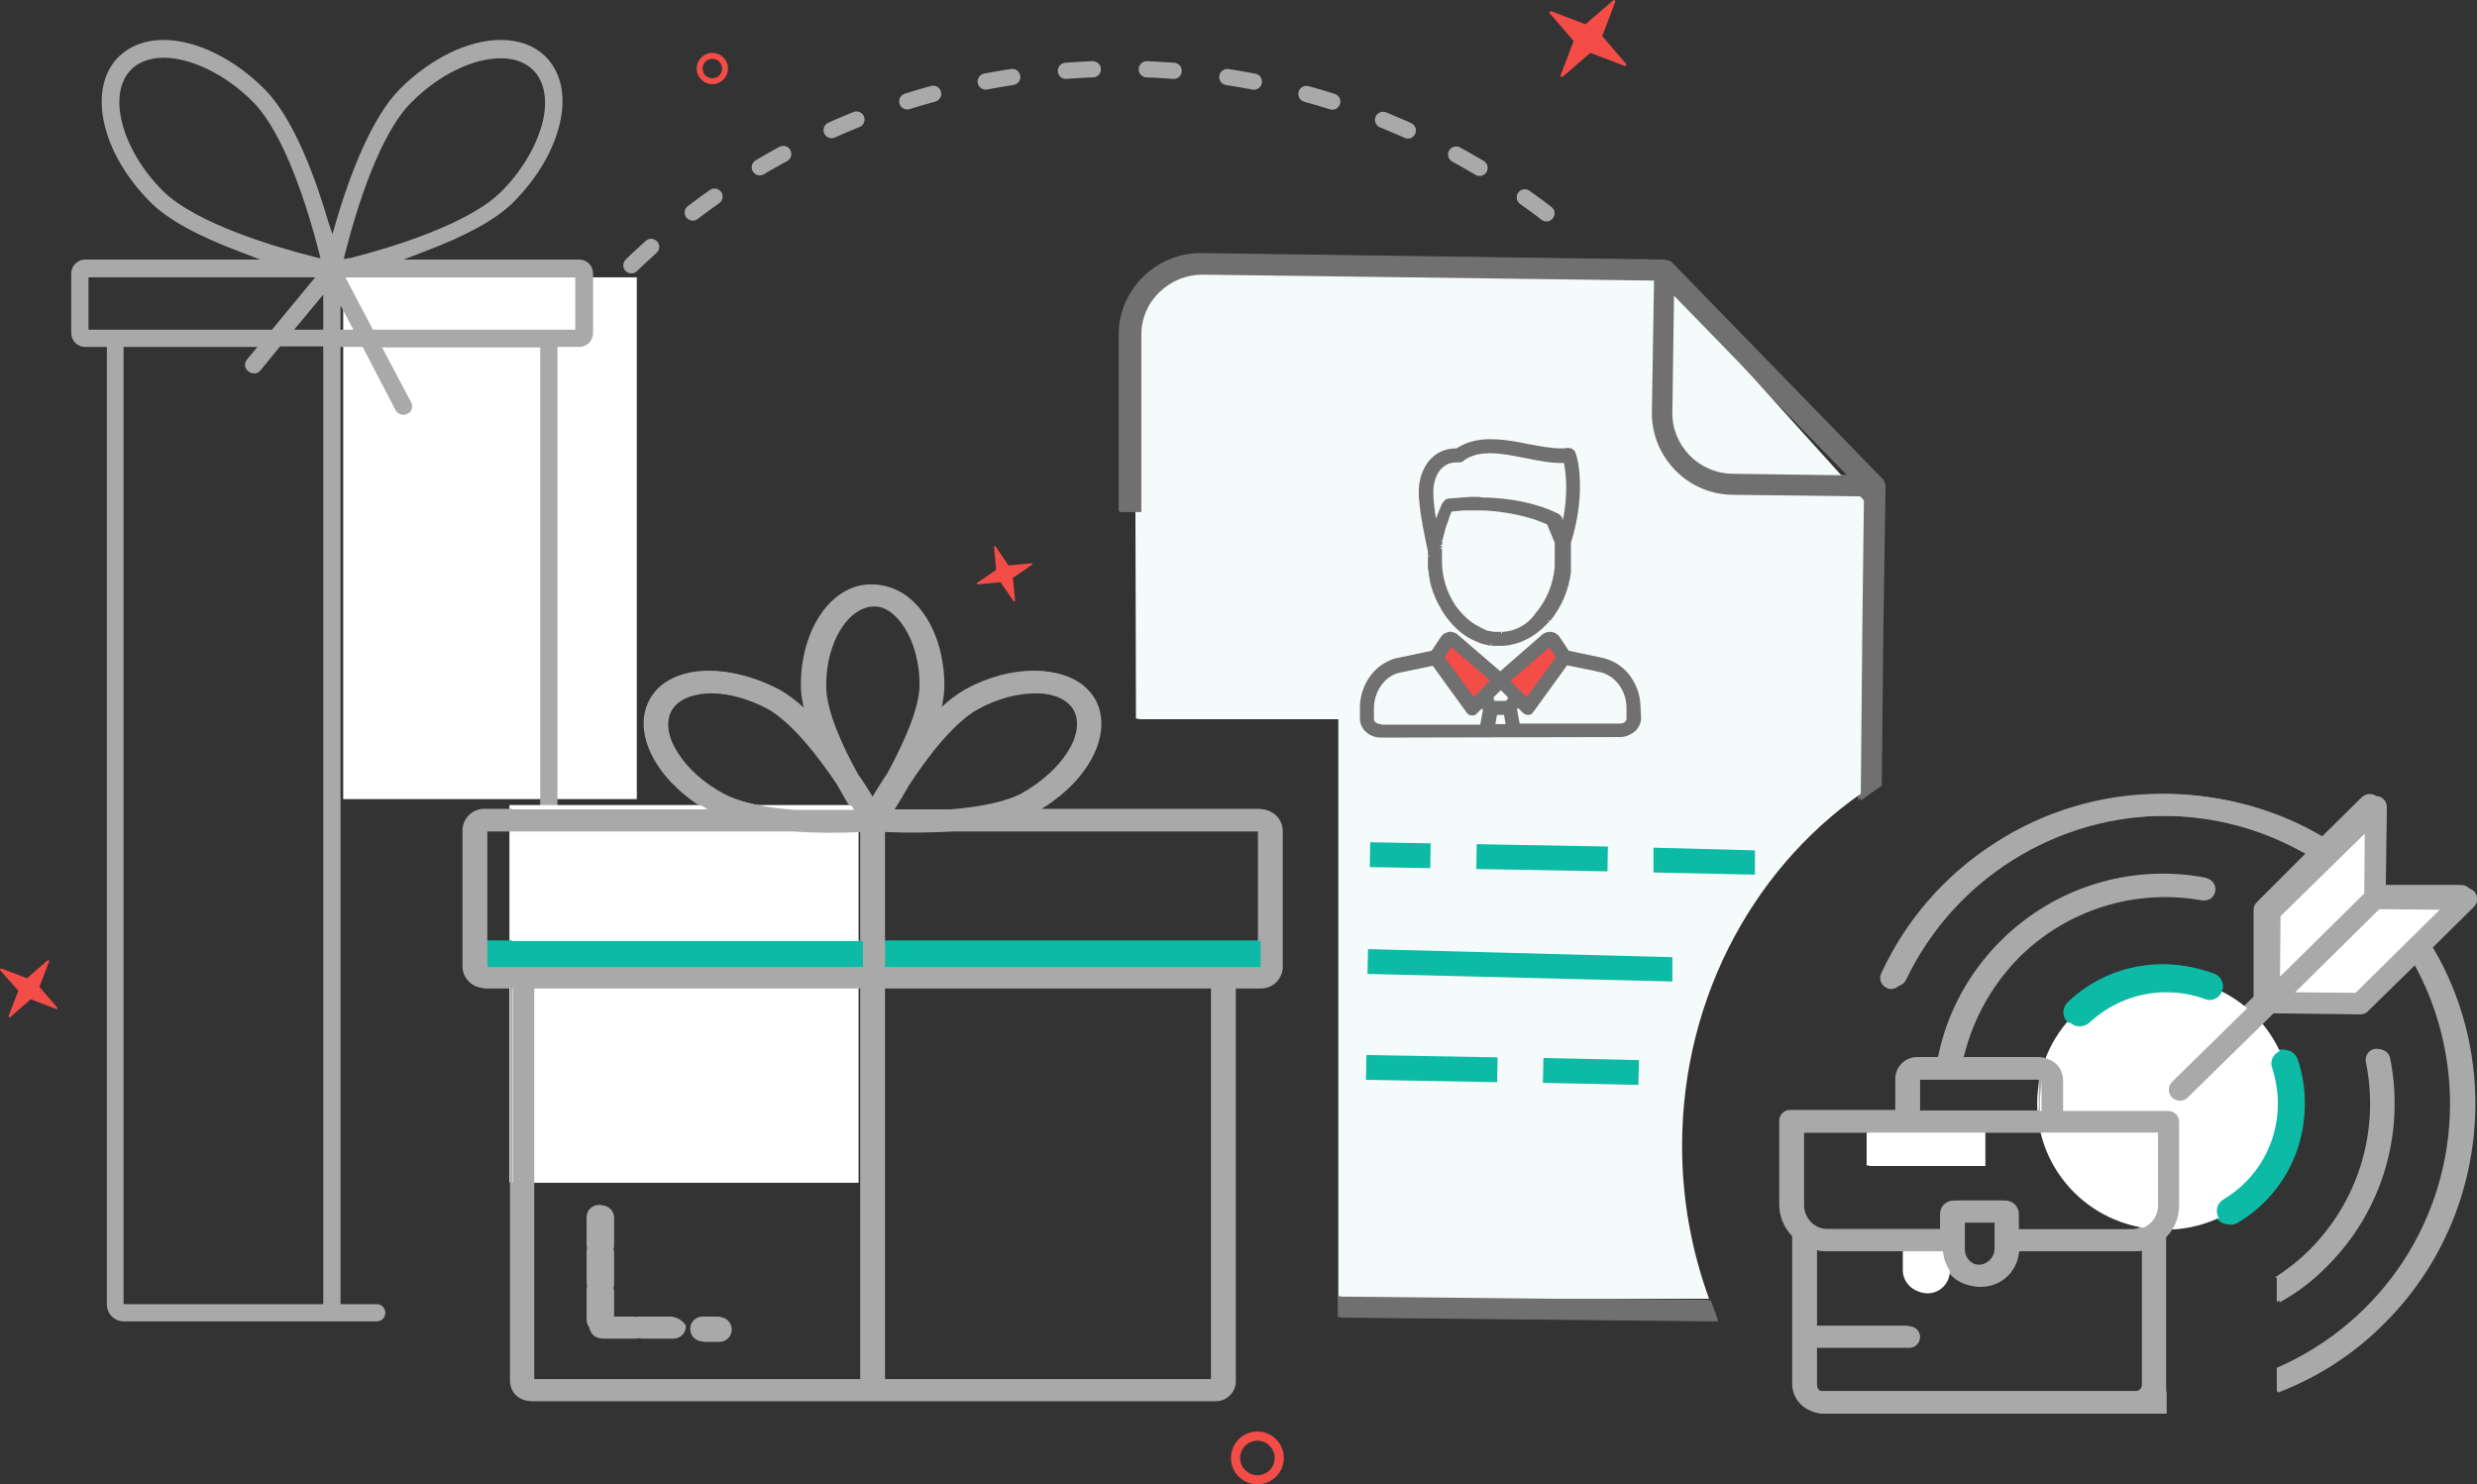 <?xml version="1.0" encoding="utf-8"?>
<!-- Generator: Adobe Illustrator 22.1.0, SVG Export Plug-In . SVG Version: 6.00 Build 0)  -->
<svg version="1.1" id="Layer_1" xmlns="http://www.w3.org/2000/svg" xmlns:xlink="http://www.w3.org/1999/xlink" x="0px" y="0px"
	 viewBox="0 0 459 275.1" style="enable-background:new 0 0 459 275.1;" xml:space="preserve">
<rect x="0" y="0" width="459" height="275.1" fill="#333333" stroke="none"/>
<style type="text/css">
	
		.st0{fill:none;stroke:#AAA9A9;stroke-width:3;stroke-linecap:round;stroke-linejoin:round;stroke-miterlimit:10;stroke-dasharray:5,10;}
	.st1{fill:#FFFFFF;}
	.st2{fill:#AAA9A9;}
	.st3{fill:#F44C47;}
	.st4{fill:#F5FBFA;}
	.st5{fill:#707070;}
	.st6{fill:#0CBAA5;}
	.st7{fill:#AAA9A9;stroke:#AAA9A9;stroke-miterlimit:10;}
	.st8{fill:#0CBAA5;stroke:#0CBAA5;stroke-miterlimit:10;}
</style>
<g>
	<path class="st0" d="M76.8,143.1c0-30.3,10.6-60.7,32-85.3C156,3.3,238.5-2.6,292.9,44.7"/>
	<rect x="63.6" y="51.4" class="st1" width="54.4" height="96.7"/>
	<path class="st2" d="M103.3,151.6V64.3h4c1.4,0,2.6-1.1,2.6-2.6v-11c0-1.4-1.1-2.6-2.6-2.6H74.8l3.9-1.5c7.7-2.9,13.2-5.9,16.4-9.1
		c4.5-4.5,7.6-9.8,8.7-14.9c1.1-5,0.1-9.3-2.7-12.1c-2-2-4.9-3.1-8.3-3.1c-6,0-13,3.4-18.7,9.1c-5.3,5.3-9.4,16.3-11.8,24.5
		l-0.7,2.4L60.8,41c-2.4-8.2-6.4-19.1-11.8-24.5c-5.7-5.7-12.7-9.1-18.7-9.1c-3.4,0-6.2,1.1-8.3,3.1c-5.9,5.9-3.3,17.8,5.9,27
		c3.2,3.2,8.7,6.2,16.4,9.1l3.9,1.5H15.8c-1.4,0-2.6,1.1-2.6,2.6v11c0,1.4,1.1,2.6,2.6,2.6h4v177.4c0,1.8,1.4,3.2,3.2,3.2h46.8
		c0.9,0,1.6-0.7,1.6-1.6s-0.7-1.6-1.6-1.6h-6.7V64.3h4.1L73.3,76c0.4,0.8,1.4,1.1,2.2,0.7c0.4-0.2,0.7-0.5,0.8-0.9
		c0.1-0.4,0.1-0.8-0.1-1.2l-5.4-10.2h29.3v87.3c0,0.9,0.7,1.6,1.6,1.6S103.3,152.5,103.3,151.6z M30.2,35.4
		c-7.7-7.7-10.4-18-5.9-22.5c1.8-1.8,4.3-2.2,6-2.2c5.1,0,11.5,3.1,16.5,8.1c6,6,10.3,20.1,12.3,27.9l0.3,1.2l-1.2-0.3
		C50.3,45.6,36.2,41.3,30.2,35.4z M16.4,61.1v-9.7h42l-8,9.7H16.4z M59.9,241.7h-37V64.3h24.8l-1.9,2.3c-0.6,0.7-0.5,1.7,0.2,2.2
		c0.3,0.3,0.7,0.4,1.2,0.4c0.4,0,0.8-0.2,1.1-0.6l3.6-4.4h8V241.7z M59.9,61.1h-5.4l5.4-6.5V61.1z M64,46.8c2-7.9,6.3-22,12.3-27.9
		c5-5,11.3-8.1,16.5-8.1c1.8,0,4.2,0.4,6,2.2c2.2,2.2,2.8,5.9,1.6,10.2c-1.2,4.2-3.8,8.6-7.5,12.3c-6,6-20.1,10.3-27.9,12.3L63.7,48
		L64,46.8z M63.1,61.1v-4.5l2.4,4.5H63.1z M69.1,61.1L64,51.4h42.6v9.7H69.1z"/>
	<path class="st3" d="M287.5,2.1l6.3,2.4l5.1-4.4c0.2-0.2,0.5,0,0.4,0.3l-2.4,6.3l4.4,5.1c0.2,0.2,0,0.5-0.3,0.4l-6.3-2.4l-5.1,4.4
		c-0.2,0.2-0.5,0-0.4-0.3l2.4-6.3l-4.4-5.1C287,2.3,287.2,2,287.5,2.1z"/>
	<path class="st3" d="M184.5,101.3l2.4,3.5l4.2-0.4c0.2,0,0.3,0.2,0.1,0.3l-3.5,2.4l0.4,4.2c0,0.2-0.2,0.3-0.3,0.1l-2.4-3.5
		l-4.2,0.4c-0.2,0-0.3-0.2-0.1-0.3l3.5-2.4l-0.4-4.2C184.2,101.2,184.4,101.1,184.5,101.3z"/>
	<path class="st3" d="M0.3,179.5l4.7,1.8l3.8-3.3c0.2-0.1,0.4,0,0.3,0.2l-1.8,4.7l3.3,3.8c0.1,0.2,0,0.4-0.2,0.3l-4.7-1.8l-3.8,3.3
		c-0.2,0.1-0.4,0-0.3-0.2l1.8-4.7L0,179.8C-0.1,179.7,0.1,179.5,0.3,179.5z"/>
	<rect x="94.4" y="149.2" class="st1" width="64.2" height="69.9"/>
	<path class="st4" d="M304.7,48.1l-68.4,1l-18.7,0.3l-7.3,7l0.2,76.8H248v107.4h68.3c-3.2-8.8-5-18.3-5-28.3
		c0-28.2,14.1-53,35.2-66.7V94.2L304.7,48.1z"/>
	<g>
		<path class="st5" d="M316.5,240.9l-68.6-0.7l0,3.9l70,0.7C317.5,243.5,317,242.2,316.5,240.9z"/>
		<path class="st5" d="M305.6,76.3c-0.1,8.3,6.6,15.2,14.9,15.3l24.4,0.3l-0.3,24.4l-0.3,32c1.3-1,2.6-1.9,3.9-2.8l0.3-29.1
			l0.4-26.3c0-0.5-0.2-1-0.5-1.4l-38.9-40c-0.4-0.4-0.8-0.6-1.4-0.6l-85.8-1.2c-8.1,0.1-14.9,6.7-15,14.9l0,33l3.9,0l0-32.9
			c0-3,1.2-5.8,3.4-7.9c2.2-2.1,5-3.2,8-3.2l83.6,1.1L305.6,76.3z M309.7,54.7L342.2,88l-21.7-0.3c-6.2-0.1-11.2-5.2-11.1-11.4
			L309.7,54.7z"/>
	</g>
	<path class="st3" d="M233,275.1c2.7,0,4.9-2.2,4.9-4.9c0-2.7-2.2-4.9-4.9-4.9c-2.7,0-4.9,2.2-4.9,4.9
		C228.1,272.9,230.3,275.1,233,275.1z M233,267c1.7,0,3.2,1.4,3.2,3.2s-1.4,3.2-3.2,3.2c-1.7,0-3.2-1.4-3.2-3.2S231.3,267,233,267z"
		/>
	<rect x="89.3" y="174.3" class="st6" width="144.3" height="5.3"/>
	<g>
		
			<rect x="256.6" y="152.8" transform="matrix(1.771362e-02 -1 1 1.771362e-02 95.902 414.449)" class="st6" width="4.6" height="11.2"/>
		
			<rect x="282.9" y="146.7" transform="matrix(1.793147e-02 -1 1 1.793147e-02 121.212 441.18)" class="st6" width="4.6" height="24.3"/>
		<polygon class="st6" points="305.9,157 305.9,161.5 324.7,162 324.7,157.4 		"/>
		<polygon class="st6" points="253,175.8 252.9,180.3 309.4,181.8 309.4,177.2 		"/>
		
			<rect x="262.5" y="185.8" transform="matrix(1.792679e-02 -1 1 1.792679e-02 62.038 459.156)" class="st6" width="4.6" height="24.3"/>
		
			<rect x="292" y="189.7" transform="matrix(2.196569e-02 -1 1 2.196569e-02 89.312 488.374)" class="st6" width="4.6" height="17.7"/>
	</g>
	<path class="st7" d="M98.1,259.1h126.6c1.7,0,3.2-1.4,3.2-3.2v-73.3h5.2c1.9,0,3.5-1.6,3.5-3.5v-25.2c0-1.9-1.6-3.5-3.5-3.5h-42.6
		l2.1-1.3c8.4-5.3,12.4-13.5,9.4-19.2c-1.8-3.3-5.6-5.1-10.5-5.1c-4,0-8.4,1.2-12.4,3.4c-1.4,0.8-2.9,1.9-4.5,3.4l-1.7,1.6l0.5-2.2
		c0.3-1.5,0.5-2.8,0.5-4c0-10.2-5.5-18.2-12.5-18.2c-7,0-12.5,8-12.5,18.2c0,1.2,0.2,2.5,0.5,4l0.5,2.2l-1.7-1.6
		c-1.6-1.5-3.1-2.6-4.5-3.4c-4.1-2.2-8.5-3.4-12.4-3.4c-4.9,0-8.8,1.9-10.5,5.1c-3.1,5.7,1,13.9,9.4,19.2l2.1,1.3H89.7
		c-1.9,0-3.5,1.6-3.5,3.5v25.2c0,1.9,1.6,3.5,3.5,3.5H95v73.3C95,257.7,96.4,259.1,98.1,259.1z M159.9,256.1H98v-73.5h61.9V256.1z
		 M224.9,256.1H163v-73.5h61.9V256.1z M233.6,153.4v26.1H163v-26l0.7,0c4.2,0.2,8.7,0.1,12.5-0.1L233.6,153.4z M180.5,130.9
		c3.6-2,7.5-3,11-3c3.8,0,6.7,1.3,7.9,3.5c1.2,2.2,0.8,5.2-1.2,8.3c-1.9,3-5,5.7-8.7,7.8c-2.8,1.5-7.4,2.5-13.3,3l-10.6,0h-1.3
		l0.7-1.1c0.9-1.4,1.7-2.8,2.5-4.2C170.9,140,175.9,133.4,180.5,130.9z M161.5,111.7c5.1,0,9.4,6.9,9.4,15.2c0,4.7-3.3,11.6-6,16.6
		c-1,1.5-1.9,2.9-2.8,4.4l-0.6,1l-0.6-1c-0.9-1.5-1.8-2.9-2.8-4.3c-2.8-5-6-11.9-6-16.6C152,118.7,156.3,111.7,161.5,111.7z
		 M124.7,139.7c-2-3.1-2.4-6.1-1.2-8.3c1.2-2.2,4.1-3.5,7.9-3.5c3.5,0,7.4,1.1,11,3c4.6,2.5,9.7,9.1,13.1,14.2
		c0.8,1.4,1.6,2.9,2.5,4.3l0.7,1.1h-11.8c-6-0.4-10.6-1.5-13.4-3C129.7,145.4,126.6,142.7,124.7,139.7z M89.3,179.6v-26.1h57.3
		c4,0.3,8.4,0.3,12.6,0.1l0.7,0v26H89.3z"/>
	<path class="st7" d="M124.1,244.5h-5.6c-0.2,0-0.4,0-0.6,0.1l-0.1,0l-0.1,0c-0.2-0.1-0.4-0.1-0.6-0.1h-4.3v-5.1
		c0-0.2,0-0.4-0.1-0.6l-0.1-0.2l0.1-0.2c0.1-0.2,0.1-0.4,0.1-0.6v-5.6c0-0.2,0-0.4-0.1-0.6l-0.1-0.2l0.1-0.2
		c0.1-0.2,0.1-0.4,0.1-0.6v-5c0-1-0.8-1.8-1.8-1.8c-1,0-1.8,0.8-1.8,1.8v5c0,0.2,0,0.4,0.1,0.6l0,0.1l0,0.1
		c-0.1,0.2-0.1,0.4-0.1,0.6v5.6c0,0.2,0,0.4,0.1,0.6l0,0.1l0,0.1c-0.1,0.2-0.1,0.4-0.1,0.6v5.6c0,0.4,0.1,0.7,0.4,1.1l0.1,0.1l0,0.1
		c0.1,0.9,0.8,1.6,1.6,1.6c0,0,0.1,0,0.2,0h5.6c0.2,0,0.4,0,0.6-0.1l0.2-0.1l0.2,0.1c0.2,0.1,0.4,0.1,0.6,0.1h5.6
		c1,0,1.8-0.8,1.8-1.8C125.8,245.2,125,244.5,124.1,244.5z"/>
	<path class="st7" d="M132.8,244.5h-2.6c-1,0-1.8,0.8-1.8,1.8c0,1,0.8,1.8,1.8,1.8h2.6c1,0,1.8-0.8,1.8-1.8
		C134.6,245.2,133.8,244.5,132.8,244.5z"/>
	<g>
		<path class="st1" d="M352.6,230.1v5.3c0,2.2,1.8,4.1,4.1,4.1l0,0c2.2,0,4.1-1.8,4.1-4.1v-5.3c0-0.2-0.2-0.4-0.4-0.4H353
			C352.8,229.7,352.6,229.9,352.6,230.1z"/>
		<path class="st1" d="M345.9,216v-6c0-0.9,0.8-1.7,1.7-1.7h18.1c0.9,0,1.7,0.8,1.7,1.7v6H345.9z"/>
	</g>
	<path class="st3" d="M275.4,128.6l2.6-2.6l-8.8-7.5c-0.4-0.3-0.9-0.2-1.2,0.2l-2,3.1l6.9,9.5L275.4,128.6z"/>
	<g>
		<path id="SVGCleanerId_0_4_" class="st3" d="M283.1,131.6l6.5-10l-2.2-3c-0.3-0.4-0.9-0.4-1.3-0.1l-8.5,8.1l2.8,2.5L283.1,131.6z"
			/>
	</g>
	<path class="st5" d="M303.5,130.9c0-1.9-0.6-3.9-1.7-5.5c-1.2-1.8-2.9-3-5-3.6l-6.6-1.4l-1.8-2.7c-0.7-0.9-2.1-1.1-3.1-0.3
		l-7.8,6.8l-7.9-6.8c-0.3-0.3-0.7-0.4-1.2-0.5c-0.1,0-0.3,0-0.4,0c-0.1,0-0.2,0-0.3,0.1c-0.3,0.1-0.6,0.2-0.8,0.4l-0.2,0.2
		c0,0-0.1,0.1-0.1,0.1l-1.8,2.7l-6.6,1.4l-0.1,0c-2,0.6-3.7,1.8-4.9,3.6c-1.1,1.6-1.7,3.6-1.7,5.5l0,2.1c0,1.9,1.7,3.5,3.9,3.5
		l44.3-0.1c1,0,1.9-0.4,2.7-1c0.8-0.7,1.2-1.6,1.2-2.6L303.5,130.9z M255.4,134.6l0-0.5c-0.7,0-1.3-0.4-1.3-0.9l0-2.1
		c0-2.6,1.6-5.7,4.6-6.5l6.3-1.3l6.3,8.7c0.2,0.3,0.6,0.5,0.9,0.5l0.1,0c0.3,0,0.6-0.1,0.8-0.3l1-1c0.1,0.1,0.1,0.2,0.2,0.3
		l-0.5,2.7l-18.5,0L255.4,134.6L255.4,134.6z M272.5,129.1l-5.4-7.4l1.2-1.9l7.2,6.2L272.5,129.1z M276.9,132.4l1.3,0l0.3,1.7
		l-1.9,0L276.9,132.4z M278.4,129.8l-1.7,0c-0.1,0-0.2,0-0.3-0.1c-0.1-0.1-0.1-0.2-0.1-0.3v-0.3l1.3-1.3l1.3,1.3l0,0.3
		C278.8,129.6,278.6,129.8,278.4,129.8z M280.8,131.1l0.9,0.9c0.2,0.2,0.6,0.4,0.9,0.4l0.1,0c0.4,0,0.7-0.2,0.9-0.5l6.3-8.7l6.3,1.3
		c3.1,0.9,4.7,3.9,4.7,6.5l0,2.1c0,0.2-0.1,0.4-0.3,0.6c-0.2,0.2-0.6,0.3-1,0.3l-18.5,0l-0.5-2.7
		C280.7,131.3,280.7,131.2,280.8,131.1z M279.4,126l7.2-6.2l1.2,1.8l-5.4,7.4L279.4,126z M267.1,118L267.1,118L267.1,118L267.1,118z
		"/>
	<path class="st5" d="M291.4,83.7c-0.2-0.5-0.8-0.8-1.4-0.8c-0.4,0.1-0.8,0.1-1.3,0.1c-1.8,0-3.8-0.4-6-0.8
		c-2.3-0.5-4.7-0.9-7.1-0.9c-2.5,0-4.5,0.6-6.2,1.7l-0.1,0c-2,0-3.7,0.8-5,2.3c-1.2,1.5-1.9,3.5-1.9,5.8c0,3.4,1.4,9.6,1.7,11l0,0.8
		l0.5,0v0l-0.5,0.1c0,0.3,0,0.6,0,0.9c0,0.4,0,0.8,0,1.2c0,0.2,0,0.4,0.1,0.5c0,0.3,0.1,0.7,0.1,1.1l0.1,0.3l0,0.2
		c0.3,1.7,0.9,3.3,1.7,4.8l0.2,0.3c0.1,0.1,0.1,0.3,0.2,0.4c0.1,0.1,0.1,0.3,0.2,0.4l0.1,0.1c0.1,0.2,0.2,0.3,0.3,0.5
		c1.4,2,3.1,3.7,5.1,4.7c0.3,0.1,0.6,0.3,0.9,0.4c0.1,0.1,0.3,0.1,0.5,0.2c0.1,0.1,0.3,0.1,0.5,0.2c0.1,0,0.3,0.1,0.4,0.1
		c0.1,0,0.2,0.1,0.4,0.1l0.8,0.2l0.1-0.5l0.1,0.5l0.1,0c0.1,0,0.2,0,0.4,0l0.6,0c0.2,0,0.3,0,0.5,0l0.6,0c2.8-0.2,5.6-1.5,7.9-3.9
		l0.4-0.4L286,115l0,0c0,0,0,0,0,0l0,0l0.4,0.3l0.2-0.2l-0.4-0.3l0.5,0.2l0.2-0.2c2-2.5,3.3-5.6,3.7-8.8l0-0.1c0-0.1,0-0.3,0-0.4
		l0-0.6c0-0.1,0-0.3,0-0.4c0-0.7,0-1.5,0-2c0-0.1,0-0.3,0-0.4c0-0.8,0-1.3,0-1.6C293.2,92.3,292.2,85.5,291.4,83.7z M278,117l-0.2,0
		l0,0.5h0l-0.2-0.5l-0.2,0c-0.1,0-0.2,0-0.4,0l-0.1,0c-0.1,0-0.2,0-0.3,0l-0.1,0c-0.1,0-0.2,0-0.2,0l-0.5-0.1
		c-0.2,0-0.4-0.1-0.6-0.1c-0.1,0-0.3-0.1-0.5-0.2c-0.1,0-0.2-0.1-0.4-0.2c-0.1,0-0.2-0.1-0.4-0.2c-0.1,0-0.2-0.1-0.4-0.2
		c-1.6-0.8-3.1-2.2-4.3-3.9c-1.6-2.4-2.5-5.2-2.5-8.3l0-0.9c0-0.3,0-0.5,0-0.8c0-0.2,0-0.3,0-0.5l-0.5,0l0,0l0.5-0.1l-0.5-0.1l0.5,0
		l0-0.3l-0.5-0.1v0l0.5-0.1l0.1-0.7l-0.5-0.1l0.5,0l0.1-0.5c0.1-0.5,0.3-1,0.4-1.6l0.9-2.6c0.1-0.3,0.2-0.5,0.3-0.7l2.2-0.2
		c0.3,0,0.5,0,0.8,0c0.3,0,0.7,0,1,0h0c0.2,0,0.5,0,0.7,0l0.8,0c1.5,0,3,0.2,4.4,0.4c3.3,0.5,5.7,1.3,7.1,1.9
		c0.3,0.1,0.5,0.2,0.7,0.3l1.4,3.4l0,3.3c0,0.3,0,0.6,0,0.9l0,0.3c-0.3,3.3-1.6,6.3-3.6,8.6C282.7,115.6,280.3,116.8,278,117z
		 M266.6,100.1L266.6,100.1L266.6,100.1L266.6,100.1z M273.5,91.9c-0.2,0-0.4,0-0.6,0c-0.4,0-0.7,0-1.1,0c-1.3,0.1-2.6,0.2-3.9,0.3
		c-0.4,0-0.7,0.3-0.9,0.6c0,0-0.1,0.1-0.1,0.1l-0.2,0.3c-0.3,0.7-0.7,1.6-1.1,2.7c-0.3-1.7-0.5-3.6-0.5-4.9c0-2.7,1.3-5.5,4.3-5.5
		l0.5,0c0.3,0,0.6-0.1,0.8-0.3c1.3-1,2.9-1.4,5-1.4c2.1,0,4.3,0.5,6.5,0.9c2.5,0.5,4.9,1,7.1,0.9c0.4,1.9,0.8,5.8-0.2,10.6l-0.2-0.6
		c0-0.1,0-0.1-0.1-0.1l-0.1-0.1l-0.1-0.2l-0.1,0c0,0-0.1-0.1-0.1-0.1c0,0-0.1,0-0.1-0.1l-0.3-0.1c-0.9-0.5-5.9-2.8-13.7-2.9
		L273.5,91.9z M266.4,101.1L266.4,101.1L266.4,101.1L266.4,101.1z M267.3,112.8C267.3,112.8,267.3,112.8,267.3,112.8L267.3,112.8
		L267.3,112.8z M277.7,119.1L277.7,119.1L277.7,119.1L277.7,119.1z"/>
	<circle class="st1" cx="400.8" cy="204.5" r="23.3"/>
	<g>
		<polygon class="st1" points="439.2,166 419.7,185.6 436.6,185.6 456.1,166 		"/>
		<polygon class="st1" points="419.7,168.6 439.2,149.1 439.2,166 419.7,185.6 		"/>
	</g>
	<path class="st8" d="M426.1,204.5c0-2.8-0.4-5.5-1.3-8.1c-0.2-0.5-0.5-0.9-1-1.2c-0.5-0.2-1-0.3-1.5-0.1c-0.5,0.2-0.9,0.5-1.2,1
		c-0.2,0.5-0.3,1-0.1,1.5c0.7,2.2,1.1,4.5,1.1,6.8c0,7.5-3.8,14.3-10.3,18.2c-1,0.6-1.3,1.8-0.7,2.8c0.6,0.9,1.8,1.3,2.8,0.7
		C421.5,221.5,426.1,213.4,426.1,204.5z"/>
	<path class="st8" d="M410.8,183.4c0.4-1-0.1-2.2-1.2-2.6c-2.8-1-5.8-1.6-8.8-1.6c-6.5,0-12.6,2.4-17.3,6.9
		c-0.8,0.8-0.9,2.1-0.1,2.9c0.7,0.8,2.1,0.8,2.9,0.1c4-3.7,9.1-5.8,14.6-5.8c2.5,0,5,0.4,7.4,1.3C409.2,185,410.4,184.4,410.8,183.4
		z"/>
	<path class="st2" d="M409.2,166.3c0.4-0.3,0.7-0.8,0.8-1.3c0.2-1.1-0.5-2.2-1.6-2.4c-13.7-2.5-27.8,1.9-37.7,11.8
		c-5.8,5.8-9.8,13.1-11.5,21.1l-0.1,0.4h-3.8c-2.3,0-4.1,1.8-4.1,4.1v5.7h-19.5c-1.1,0-2,0.9-2,2v15.5c0,2.2,0.8,4.2,2.3,5.8
		l0.1,0.1v27.4c0,2.9,2.4,5.3,5.3,5.3l63.4,0c0.1,0,0.1,0,0.2,0v-4.1h-0.1l0-0.6c0-0.2,0-0.4,0-0.6v-27.4l0.1-0.1
		c1.5-1.6,2.3-3.6,2.3-5.8v-15.5c0-1.1-0.9-2-2-2h-19.5V200c0-2.3-1.8-4.1-4.1-4.1h-14.4l0.2-0.6c1.7-6.8,5.2-13,10.1-18
		c8.9-8.9,21.6-12.9,34.1-10.6C408.2,166.8,408.8,166.7,409.2,166.3z M396.9,256.6c0,0.7-0.5,1.2-1.2,1.2l-58.4,0
		c-0.7,0-1.2-0.5-1.2-1.2v-6.9h17.1c1.1,0,2-0.9,2-2s-0.9-2-2-2h-17.1v-14.1l0.6,0.1c0.5,0.1,1,0.1,1.4,0.1l21.3,0l0.1,0.4
		c0.4,3.5,3.4,6.2,7,6.2c3.6,0,6.6-2.7,7-6.2l0.1-0.4h21.3c0.5,0,1,0,1.4-0.1l0.6-0.1V256.6z M363.6,231.4v-4.9h6v4.9
		c0,1.6-1.3,3-3,3S363.6,233,363.6,231.4z M399.4,209.8v13.5c0,2.5-2,4.5-4.5,4.5h-21.3v-2.8c0-1.4-1.1-2.5-2.5-2.5H362
		c-1.4,0-2.5,1.1-2.5,2.5v2.8l-21.3,0c-1.2,0-2.3-0.5-3.1-1.3c-0.8-0.8-1.3-2-1.3-3.1v-13.5H399.4z M377.8,200v5.8h-22.5V200H377.8z
		"/>
	<path class="st2" d="M458.2,204.5c0-10.3-2.8-20.4-8-29.2L450,175l7.5-7.6c0.6-0.6,0.8-1.5,0.4-2.2c-0.3-0.8-1.1-1.2-1.9-1.2h-14.9
		v-14.8c0-0.8-0.5-1.6-1.2-1.9c-0.8-0.3-1.6-0.1-2.2,0.4l-7.6,7.5l-0.3-0.2c-8.8-5.2-18.9-7.9-29.1-7.9c-11.2,0-22,3.2-31.3,9.3
		c-9.1,5.9-16.3,14.2-20.8,24c-0.5,1,0,2.2,1,2.7c1,0.5,2.2,0,2.7-1c8.7-18.8,27.7-30.9,48.4-30.9c9.1,0,18,2.3,25.9,6.7l0.6,0.3
		l-9,9c-0.4,0.4-0.6,0.9-0.6,1.4v16.1l-15.7,15.7c-0.8,0.8-0.8,2.1,0,2.9c0.8,0.8,2.1,0.8,2.9,0l15.7-15.7h16.1
		c0.5,0,1.1-0.2,1.4-0.6l9-9l0.3,0.6c4.4,7.9,6.7,16.9,6.7,26c0,21.3-12.6,40.4-32.1,48.9v4.4c7.3-2.9,13.8-7.2,19.4-12.8
		C452.2,234.2,458.2,219.8,458.2,204.5z M421.7,169.4l15.5-15.4v11.1l-15.5,15.5V169.4z M435.8,183.5h-11.2l15.5-15.5h11.2
		L435.8,183.5z"/>
	<path class="st2" d="M430.8,234.5c10.1-10.1,14.4-24.5,11.6-38.5c-0.1-0.5-0.4-1-0.9-1.3c-0.5-0.3-1-0.4-1.5-0.3
		c-0.5,0.1-1,0.4-1.3,0.9c-0.3,0.5-0.4,1-0.3,1.5c2.6,12.7-1.3,25.7-10.5,34.9c-1.9,1.9-4.1,3.6-6.4,5.1h0.4v4.5
		C425.3,239.4,428.2,237.1,430.8,234.5z"/>
	<rect x="94.9" y="149.3" class="st1" width="64.2" height="69.9"/>
	<path class="st4" d="M305.2,48.2l-68.4,1l-18.7,0.3l-7.3,7l0.2,76.8h37.4v107.4h68.3c-3.2-8.8-5-18.3-5-28.3
		c0-28.2,14.1-53,35.2-66.7V94.4L305.2,48.2z"/>
	<g>
		<path class="st5" d="M317,241l-68.6-0.7l0,3.9l70,0.7C318,243.6,317.5,242.3,317,241z"/>
		<path class="st5" d="M306.1,76.4c-0.1,8.3,6.6,15.2,14.9,15.3l24.4,0.3l-0.3,24.4l-0.3,32c1.3-1,2.6-1.9,3.9-2.8l0.3-29.1
			l0.4-26.3c0-0.5-0.2-1-0.5-1.4l-38.9-40c-0.4-0.4-0.8-0.6-1.4-0.6L222.6,47c-8.1,0.1-14.9,6.7-15,14.9l0,33l3.9,0l0-32.9
			c0-3,1.2-5.8,3.4-7.9c2.2-2.1,5-3.2,8-3.2l83.6,1.1L306.1,76.4z M310.2,54.8l32.4,33.3L321,87.8c-6.2-0.1-11.2-5.2-11.1-11.4
			L310.2,54.8z"/>
	</g>
	<path class="st3" d="M132,15.6c1.6,0,2.9-1.3,2.9-2.9c0-1.6-1.3-2.9-2.9-2.9c-1.6,0-2.9,1.3-2.9,2.9
		C129.1,14.3,130.4,15.6,132,15.6z M132,10.9c1,0,1.8,0.8,1.8,1.8s-0.8,1.8-1.8,1.8c-1,0-1.8-0.8-1.8-1.8S131,10.9,132,10.9z"/>
	<rect x="89.8" y="174.4" class="st6" width="144.3" height="5.3"/>
	<g>
		
			<rect x="257.1" y="153" transform="matrix(1.771362e-02 -1 1 1.771362e-02 96.273 415.088)" class="st6" width="4.6" height="11.2"/>
		
			<rect x="283.4" y="146.9" transform="matrix(1.793147e-02 -1 1 1.793147e-02 121.583 441.82)" class="st6" width="4.6" height="24.3"/>
		<polygon class="st6" points="306.4,157.1 306.4,161.7 325.2,162.1 325.2,157.6 		"/>
		<polygon class="st6" points="253.5,175.9 253.4,180.5 309.9,181.9 309.9,177.4 		"/>
		
			<rect x="263" y="186" transform="matrix(1.792679e-02 -1 1 1.792679e-02 62.409 459.795)" class="st6" width="4.6" height="24.3"/>
		
			<rect x="292.5" y="189.8" transform="matrix(2.196569e-02 -1 1 2.196569e-02 89.681 489.012)" class="st6" width="4.6" height="17.7"/>
	</g>
	<path class="st7" d="M98.7,259.2h126.6c1.7,0,3.2-1.4,3.2-3.2v-73.3h5.2c1.9,0,3.5-1.6,3.5-3.5V154c0-1.9-1.6-3.5-3.5-3.5h-42.6
		l2.1-1.3c8.4-5.3,12.4-13.5,9.4-19.2c-1.8-3.3-5.6-5.1-10.5-5.1c-4,0-8.4,1.2-12.4,3.4c-1.4,0.8-2.9,1.9-4.5,3.4l-1.7,1.6l0.5-2.2
		c0.3-1.5,0.5-2.8,0.5-4c0-10.2-5.5-18.2-12.5-18.2c-7,0-12.5,8-12.5,18.2c0,1.2,0.2,2.5,0.5,4l0.5,2.2l-1.7-1.6
		c-1.6-1.5-3.1-2.6-4.5-3.4c-4.1-2.2-8.5-3.4-12.4-3.4c-4.9,0-8.8,1.9-10.5,5.1c-3.1,5.7,1,13.9,9.4,19.2l2.1,1.3H90.3
		c-1.9,0-3.5,1.6-3.5,3.5v25.2c0,1.9,1.6,3.5,3.5,3.5h5.2v73.3C95.5,257.8,96.9,259.2,98.7,259.2z M160.5,256.2H98.5v-73.5h61.9
		V256.2z M225.4,256.2h-61.9v-73.5h61.9V256.2z M234.1,153.6v26.1h-70.6v-26l0.7,0c4.2,0.2,8.7,0.1,12.5-0.1L234.1,153.6z M181,131
		c3.6-2,7.5-3,11-3c3.8,0,6.7,1.3,7.9,3.5c1.2,2.2,0.8,5.2-1.2,8.3c-1.9,3-5,5.7-8.7,7.8c-2.8,1.5-7.4,2.5-13.3,3l-10.6,0h-1.3
		l0.7-1.1c0.9-1.4,1.7-2.8,2.5-4.2C171.4,140.1,176.4,133.5,181,131z M162,111.9c5.1,0,9.4,6.9,9.4,15.2c0,4.7-3.3,11.6-6,16.6
		c-1,1.5-1.9,2.9-2.8,4.4l-0.6,1l-0.6-1c-0.9-1.5-1.8-2.9-2.8-4.3c-2.8-5-6-11.9-6-16.6C152.5,118.8,156.9,111.9,162,111.9z
		 M125.2,139.8c-2-3.1-2.4-6.1-1.2-8.3c1.2-2.2,4.1-3.5,7.9-3.5c3.5,0,7.4,1.1,11,3c4.6,2.5,9.7,9.1,13.1,14.2
		c0.8,1.4,1.6,2.9,2.5,4.3l0.7,1.1h-11.8c-6-0.4-10.6-1.5-13.4-3C130.2,145.6,127.1,142.8,125.2,139.8z M89.8,179.7v-26.1h57.3
		c4,0.3,8.4,0.3,12.6,0.1l0.7,0v26H89.8z"/>
	<path class="st7" d="M124.6,244.6h-5.6c-0.2,0-0.4,0-0.6,0.1l-0.1,0l-0.1,0c-0.2-0.1-0.4-0.1-0.6-0.1h-4.3v-5.1
		c0-0.2,0-0.4-0.1-0.6l-0.1-0.2l0.1-0.2c0.1-0.2,0.1-0.4,0.1-0.6v-5.6c0-0.2,0-0.4-0.1-0.6l-0.1-0.2l0.1-0.2
		c0.1-0.2,0.1-0.4,0.1-0.6v-5c0-1-0.8-1.8-1.8-1.8c-1,0-1.8,0.8-1.8,1.8v5c0,0.2,0,0.4,0.1,0.6l0,0.1l0,0.1
		c-0.1,0.2-0.1,0.4-0.1,0.6v5.6c0,0.2,0,0.4,0.1,0.6l0,0.1l0,0.1c-0.1,0.2-0.1,0.4-0.1,0.6v5.6c0,0.4,0.1,0.7,0.4,1.1l0.1,0.1l0,0.1
		c0.1,0.9,0.8,1.6,1.6,1.6c0,0,0.1,0,0.2,0h5.6c0.2,0,0.4,0,0.6-0.1l0.2-0.1l0.2,0.1c0.2,0.1,0.4,0.1,0.6,0.1h5.6
		c1,0,1.8-0.8,1.8-1.8C126.3,245.4,125.5,244.6,124.6,244.6z"/>
	<path class="st7" d="M133.3,244.6h-2.6c-1,0-1.8,0.8-1.8,1.8c0,1,0.8,1.8,1.8,1.8h2.6c1,0,1.8-0.8,1.8-1.8
		C135.1,245.4,134.3,244.6,133.3,244.6z"/>
	<g>
		<path class="st1" d="M353.1,230.3v5.3c0,2.2,1.8,4.1,4.1,4.1l0,0c2.2,0,4.1-1.8,4.1-4.1v-5.3c0-0.2-0.2-0.4-0.4-0.4h-7.3
			C353.3,229.9,353.1,230.1,353.1,230.3z"/>
		<path class="st1" d="M346.4,216.1v-6c0-0.9,0.8-1.7,1.7-1.7h18.1c0.9,0,1.7,0.8,1.7,1.7v6H346.4z"/>
	</g>
	<path class="st3" d="M275.9,128.7l2.6-2.6l-8.8-7.5c-0.4-0.3-0.9-0.2-1.2,0.2l-2,3.1l6.9,9.5L275.9,128.7z"/>
	<g>
		<path id="SVGCleanerId_0_5_" class="st3" d="M283.6,131.7l6.5-10l-2.2-3c-0.3-0.4-0.9-0.4-1.3-0.1l-8.5,8.1l2.8,2.5L283.6,131.7z"
			/>
	</g>
	<path class="st5" d="M304,131.1c0-1.9-0.6-3.9-1.7-5.5c-1.2-1.8-2.9-3-5-3.6l-6.6-1.4l-1.8-2.7c-0.7-0.9-2.1-1.1-3.1-0.3l-7.8,6.8
		l-7.9-6.8c-0.3-0.3-0.7-0.4-1.2-0.5c-0.1,0-0.3,0-0.4,0c-0.1,0-0.2,0-0.3,0.1c-0.3,0.1-0.6,0.2-0.8,0.4l-0.2,0.2
		c0,0-0.1,0.1-0.1,0.1l-1.8,2.7l-6.6,1.4l-0.1,0c-2,0.6-3.7,1.8-4.9,3.6c-1.1,1.6-1.7,3.6-1.7,5.5l0,2.1c0,1.9,1.7,3.5,3.9,3.5
		l44.3-0.1c1,0,1.9-0.4,2.7-1c0.8-0.7,1.2-1.6,1.2-2.6L304,131.1z M255.9,134.7l0-0.5c-0.7,0-1.3-0.4-1.3-0.9l0-2.1
		c0-2.6,1.6-5.7,4.6-6.5l6.3-1.3l6.3,8.7c0.2,0.3,0.6,0.5,0.9,0.5l0.1,0c0.3,0,0.6-0.1,0.8-0.3l1-1c0.1,0.1,0.1,0.2,0.2,0.3
		l-0.5,2.7l-18.5,0L255.9,134.7L255.9,134.7z M273.1,129.2l-5.4-7.4l1.2-1.9l7.2,6.2L273.1,129.2z M277.4,132.5l1.3,0l0.3,1.7
		l-1.9,0L277.4,132.5z M278.9,129.9l-1.7,0c-0.1,0-0.2,0-0.3-0.1c-0.1-0.1-0.1-0.2-0.1-0.3v-0.3l1.3-1.3l1.3,1.3l0,0.3
		C279.3,129.7,279.1,129.9,278.9,129.9z M281.3,131.2l0.9,0.9c0.2,0.2,0.6,0.4,0.9,0.4l0.1,0c0.4,0,0.7-0.2,0.9-0.5l6.3-8.7l6.3,1.3
		c3.1,0.9,4.7,3.9,4.7,6.5l0,2.1c0,0.2-0.1,0.4-0.3,0.6c-0.2,0.2-0.6,0.3-1,0.3l-18.5,0l-0.5-2.7
		C281.2,131.4,281.3,131.3,281.3,131.2z M279.9,126.2l7.2-6.2l1.2,1.8l-5.4,7.4L279.9,126.2z M267.6,118.2L267.6,118.2L267.6,118.2
		L267.6,118.2z"/>
	<path class="st5" d="M291.9,83.8c-0.2-0.5-0.8-0.8-1.4-0.8c-0.4,0.1-0.8,0.1-1.3,0.1c-1.8,0-3.8-0.4-6-0.8
		c-2.3-0.5-4.7-0.9-7.1-0.9c-2.5,0-4.5,0.6-6.2,1.7l-0.1,0c-2,0-3.7,0.8-5,2.3c-1.2,1.5-1.9,3.5-1.9,5.8c0,3.4,1.4,9.6,1.7,11l0,0.8
		l0.5,0v0l-0.5,0.1c0,0.3,0,0.6,0,0.9c0,0.4,0,0.8,0,1.2c0,0.2,0,0.4,0.1,0.5c0,0.3,0.1,0.7,0.1,1.1l0.1,0.3l0,0.2
		c0.3,1.7,0.9,3.3,1.7,4.8l0.2,0.3c0.1,0.1,0.1,0.3,0.2,0.4c0.1,0.1,0.1,0.3,0.2,0.4l0.1,0.1c0.1,0.2,0.2,0.3,0.3,0.5
		c1.4,2,3.1,3.7,5.1,4.7c0.3,0.1,0.6,0.3,0.9,0.4c0.1,0.1,0.3,0.1,0.5,0.2c0.1,0.1,0.3,0.1,0.5,0.2c0.1,0,0.3,0.1,0.4,0.1
		c0.1,0,0.2,0.1,0.4,0.1l0.8,0.2l0.1-0.5l0.1,0.5l0.1,0c0.1,0,0.2,0,0.4,0l0.6,0c0.2,0,0.3,0,0.5,0l0.6,0c2.8-0.2,5.6-1.5,7.9-3.9
		l0.4-0.4l-0.4-0.3l0,0c0,0,0,0,0,0l0,0l0.4,0.3l0.2-0.2l-0.4-0.3l0.5,0.2l0.2-0.2c2-2.5,3.3-5.6,3.7-8.8l0-0.1c0-0.1,0-0.3,0-0.4
		l0-0.6c0-0.1,0-0.3,0-0.4c0-0.7,0-1.5,0-2c0-0.1,0-0.3,0-0.4c0-0.8,0-1.3,0-1.6C293.7,92.4,292.7,85.7,291.9,83.8z M278.5,117.1
		l-0.2,0l0,0.5h0l-0.2-0.5l-0.2,0c-0.1,0-0.2,0-0.4,0l-0.1,0c-0.1,0-0.2,0-0.3,0l-0.1,0c-0.1,0-0.2,0-0.2,0l-0.5-0.1
		c-0.2,0-0.4-0.1-0.6-0.1c-0.1,0-0.3-0.1-0.5-0.2c-0.1,0-0.2-0.1-0.4-0.2c-0.1,0-0.2-0.1-0.4-0.2c-0.1,0-0.2-0.1-0.4-0.2
		c-1.6-0.8-3.1-2.2-4.3-3.9c-1.6-2.4-2.5-5.2-2.5-8.3l0-0.9c0-0.3,0-0.5,0-0.8c0-0.2,0-0.3,0-0.5l-0.5,0l0,0l0.5-0.1l-0.5-0.1l0.5,0
		l0-0.3l-0.5-0.1v0l0.5-0.1l0.1-0.7l-0.5-0.1l0.5,0l0.1-0.5c0.1-0.5,0.3-1,0.4-1.6l0.9-2.6c0.1-0.3,0.2-0.5,0.3-0.7l2.2-0.2
		c0.3,0,0.5,0,0.8,0c0.3,0,0.7,0,1,0h0c0.2,0,0.5,0,0.7,0l0.8,0c1.5,0,3,0.2,4.4,0.4c3.3,0.5,5.7,1.3,7.1,1.9
		c0.3,0.1,0.5,0.2,0.7,0.3l1.4,3.4l0,3.3c0,0.3,0,0.6,0,0.9l0,0.3c-0.3,3.3-1.6,6.3-3.6,8.6C283.2,115.7,280.8,117,278.5,117.1z
		 M267.2,100.2L267.2,100.2L267.2,100.2L267.2,100.2z M274,92.1c-0.2,0-0.4,0-0.6,0c-0.4,0-0.7,0-1.1,0c-1.3,0.1-2.6,0.2-3.9,0.3
		c-0.4,0-0.7,0.3-0.9,0.6c0,0-0.1,0.1-0.1,0.1l-0.2,0.3c-0.3,0.7-0.7,1.6-1.1,2.7c-0.3-1.7-0.5-3.6-0.5-4.9c0-2.7,1.3-5.5,4.3-5.5
		l0.5,0c0.3,0,0.6-0.1,0.8-0.3c1.3-1,2.9-1.4,5-1.4c2.1,0,4.3,0.5,6.5,0.9c2.5,0.5,4.9,1,7.1,0.9c0.4,1.9,0.8,5.8-0.2,10.6l-0.2-0.6
		c0-0.1,0-0.1-0.1-0.1l-0.1-0.1l-0.1-0.2l-0.1,0c0,0-0.1-0.1-0.1-0.1c0,0-0.1,0-0.1-0.1l-0.3-0.1c-0.9-0.5-5.9-2.8-13.7-2.9
		L274,92.1z M267,101.3L267,101.3L267,101.3L267,101.3z M267.8,113C267.8,113,267.8,113,267.8,113L267.8,113L267.8,113z
		 M278.2,119.2L278.2,119.2L278.2,119.2L278.2,119.2z"/>
	<circle class="st1" cx="401.3" cy="204.6" r="23.3"/>
	<g>
		<polygon class="st1" points="439.7,166.1 420.2,185.7 437.2,185.7 456.6,166.1 		"/>
		<polygon class="st1" points="420.2,168.7 439.7,149.2 439.7,166.1 420.2,185.7 		"/>
	</g>
	<path class="st8" d="M426.6,204.6c0-2.8-0.4-5.5-1.3-8.1c-0.2-0.5-0.5-0.9-1-1.2c-0.5-0.2-1-0.3-1.5-0.1c-0.5,0.2-0.9,0.5-1.2,1
		c-0.2,0.5-0.3,1-0.1,1.5c0.7,2.2,1.1,4.5,1.1,6.8c0,7.5-3.8,14.3-10.3,18.2c-1,0.6-1.3,1.8-0.7,2.8c0.6,0.9,1.8,1.3,2.8,0.7
		C422,221.7,426.6,213.6,426.6,204.6z"/>
	<path class="st8" d="M411.3,183.5c0.4-1-0.1-2.2-1.2-2.6c-2.8-1-5.8-1.6-8.8-1.6c-6.5,0-12.6,2.4-17.3,6.9
		c-0.8,0.8-0.9,2.1-0.1,2.9c0.7,0.8,2.1,0.8,2.9,0.1c4-3.7,9.1-5.8,14.6-5.8c2.5,0,5,0.4,7.4,1.3
		C409.7,185.1,410.9,184.6,411.3,183.5z"/>
	<path class="st2" d="M409.7,166.5c0.4-0.3,0.7-0.8,0.8-1.3c0.2-1.1-0.5-2.2-1.6-2.4c-13.7-2.5-27.8,1.9-37.7,11.8
		c-5.8,5.8-9.8,13.1-11.5,21.1l-0.1,0.4h-3.8c-2.3,0-4.1,1.8-4.1,4.1v5.7h-19.5c-1.1,0-2,0.9-2,2v15.5c0,2.2,0.8,4.2,2.3,5.8
		l0.1,0.1v27.4c0,2.9,2.4,5.3,5.3,5.3l63.4,0c0.1,0,0.1,0,0.2,0v-4.1h-0.1l0-0.6c0-0.2,0-0.4,0-0.6v-27.4l0.1-0.1
		c1.5-1.6,2.3-3.6,2.3-5.8v-15.5c0-1.1-0.9-2-2-2h-19.5v-5.7c0-2.3-1.8-4.1-4.1-4.1h-14.4l0.2-0.6c1.7-6.8,5.2-13,10.1-18
		c8.9-8.9,21.6-12.9,34.1-10.6C408.7,166.9,409.3,166.8,409.7,166.5z M397.5,256.7c0,0.7-0.5,1.2-1.2,1.2l-58.4,0
		c-0.7,0-1.2-0.5-1.2-1.2v-6.9h17.1c1.1,0,2-0.9,2-2s-0.9-2-2-2h-17.1v-14.1l0.6,0.1c0.5,0.1,1,0.1,1.4,0.1l21.3,0l0.1,0.4
		c0.4,3.5,3.4,6.2,7,6.2c3.6,0,6.6-2.7,7-6.2l0.1-0.4h21.3c0.5,0,1,0,1.4-0.1l0.6-0.1V256.7z M364.1,231.5v-4.9h6v4.9
		c0,1.6-1.3,3-3,3S364.1,233.2,364.1,231.5z M399.9,209.9v13.5c0,2.5-2,4.5-4.5,4.5h-21.3V225c0-1.4-1.1-2.5-2.5-2.5h-9.1
		c-1.4,0-2.5,1.1-2.5,2.5v2.8l-21.3,0c-1.2,0-2.3-0.5-3.1-1.3c-0.8-0.8-1.3-2-1.3-3.1v-13.5H399.9z M378.3,200.1v5.8h-22.5v-5.8
		H378.3z"/>
	<path class="st2" d="M458.7,205.2c0.1-10.3-2.5-20.4-7.7-29.3l-0.2-0.3l7.6-7.5c0.6-0.6,0.8-1.4,0.5-2.2c-0.3-0.8-1-1.3-1.9-1.3
		l-14.9-0.2l0.2-14.8c0-0.8-0.5-1.6-1.2-1.9c-0.8-0.3-1.6-0.2-2.2,0.4l-7.6,7.5l-0.3-0.2c-8.7-5.3-18.8-8.1-29-8.2
		c-11.2-0.1-22,3-31.4,8.9c-9.1,5.8-16.4,14-21.1,23.8c-0.5,1-0.1,2.2,1,2.7c1,0.5,2.2,0,2.7-1c8.9-18.7,28-30.6,48.7-30.4
		c9.1,0.1,18,2.5,25.8,7l0.6,0.3l-9.1,8.9c-0.4,0.4-0.6,0.9-0.6,1.4l-0.2,16.1l-15.9,15.6c-0.8,0.8-0.8,2.1,0,2.9
		c0.8,0.8,2.1,0.8,2.9,0l15.9-15.6l16.1,0.2c0.5,0,1.1-0.2,1.4-0.6l9.1-8.9l0.3,0.6c4.3,7.9,6.6,16.9,6.5,26
		c-0.2,21.3-13,40.3-32.6,48.6l0,4.4c7.3-2.8,13.9-7,19.5-12.6C452.4,234.9,458.5,220.5,458.7,205.2z M422.6,169.8l15.6-15.3
		l-0.1,11.1L422.5,181L422.6,169.8z M436.5,184l-11.2-0.1l15.6-15.4l11.2,0.1L436.5,184z"/>
	<path class="st2" d="M431.3,234.6c10.1-10.1,14.4-24.5,11.6-38.5c-0.1-0.5-0.4-1-0.9-1.3c-0.5-0.3-1-0.4-1.5-0.3
		c-0.5,0.1-1,0.4-1.3,0.9c-0.3,0.5-0.4,1-0.3,1.5c2.6,12.7-1.3,25.7-10.5,34.9c-1.9,1.9-4.1,3.6-6.4,5.1h0.4v4.5
		C425.8,239.5,428.7,237.3,431.3,234.6z"/>
</g>
</svg>

